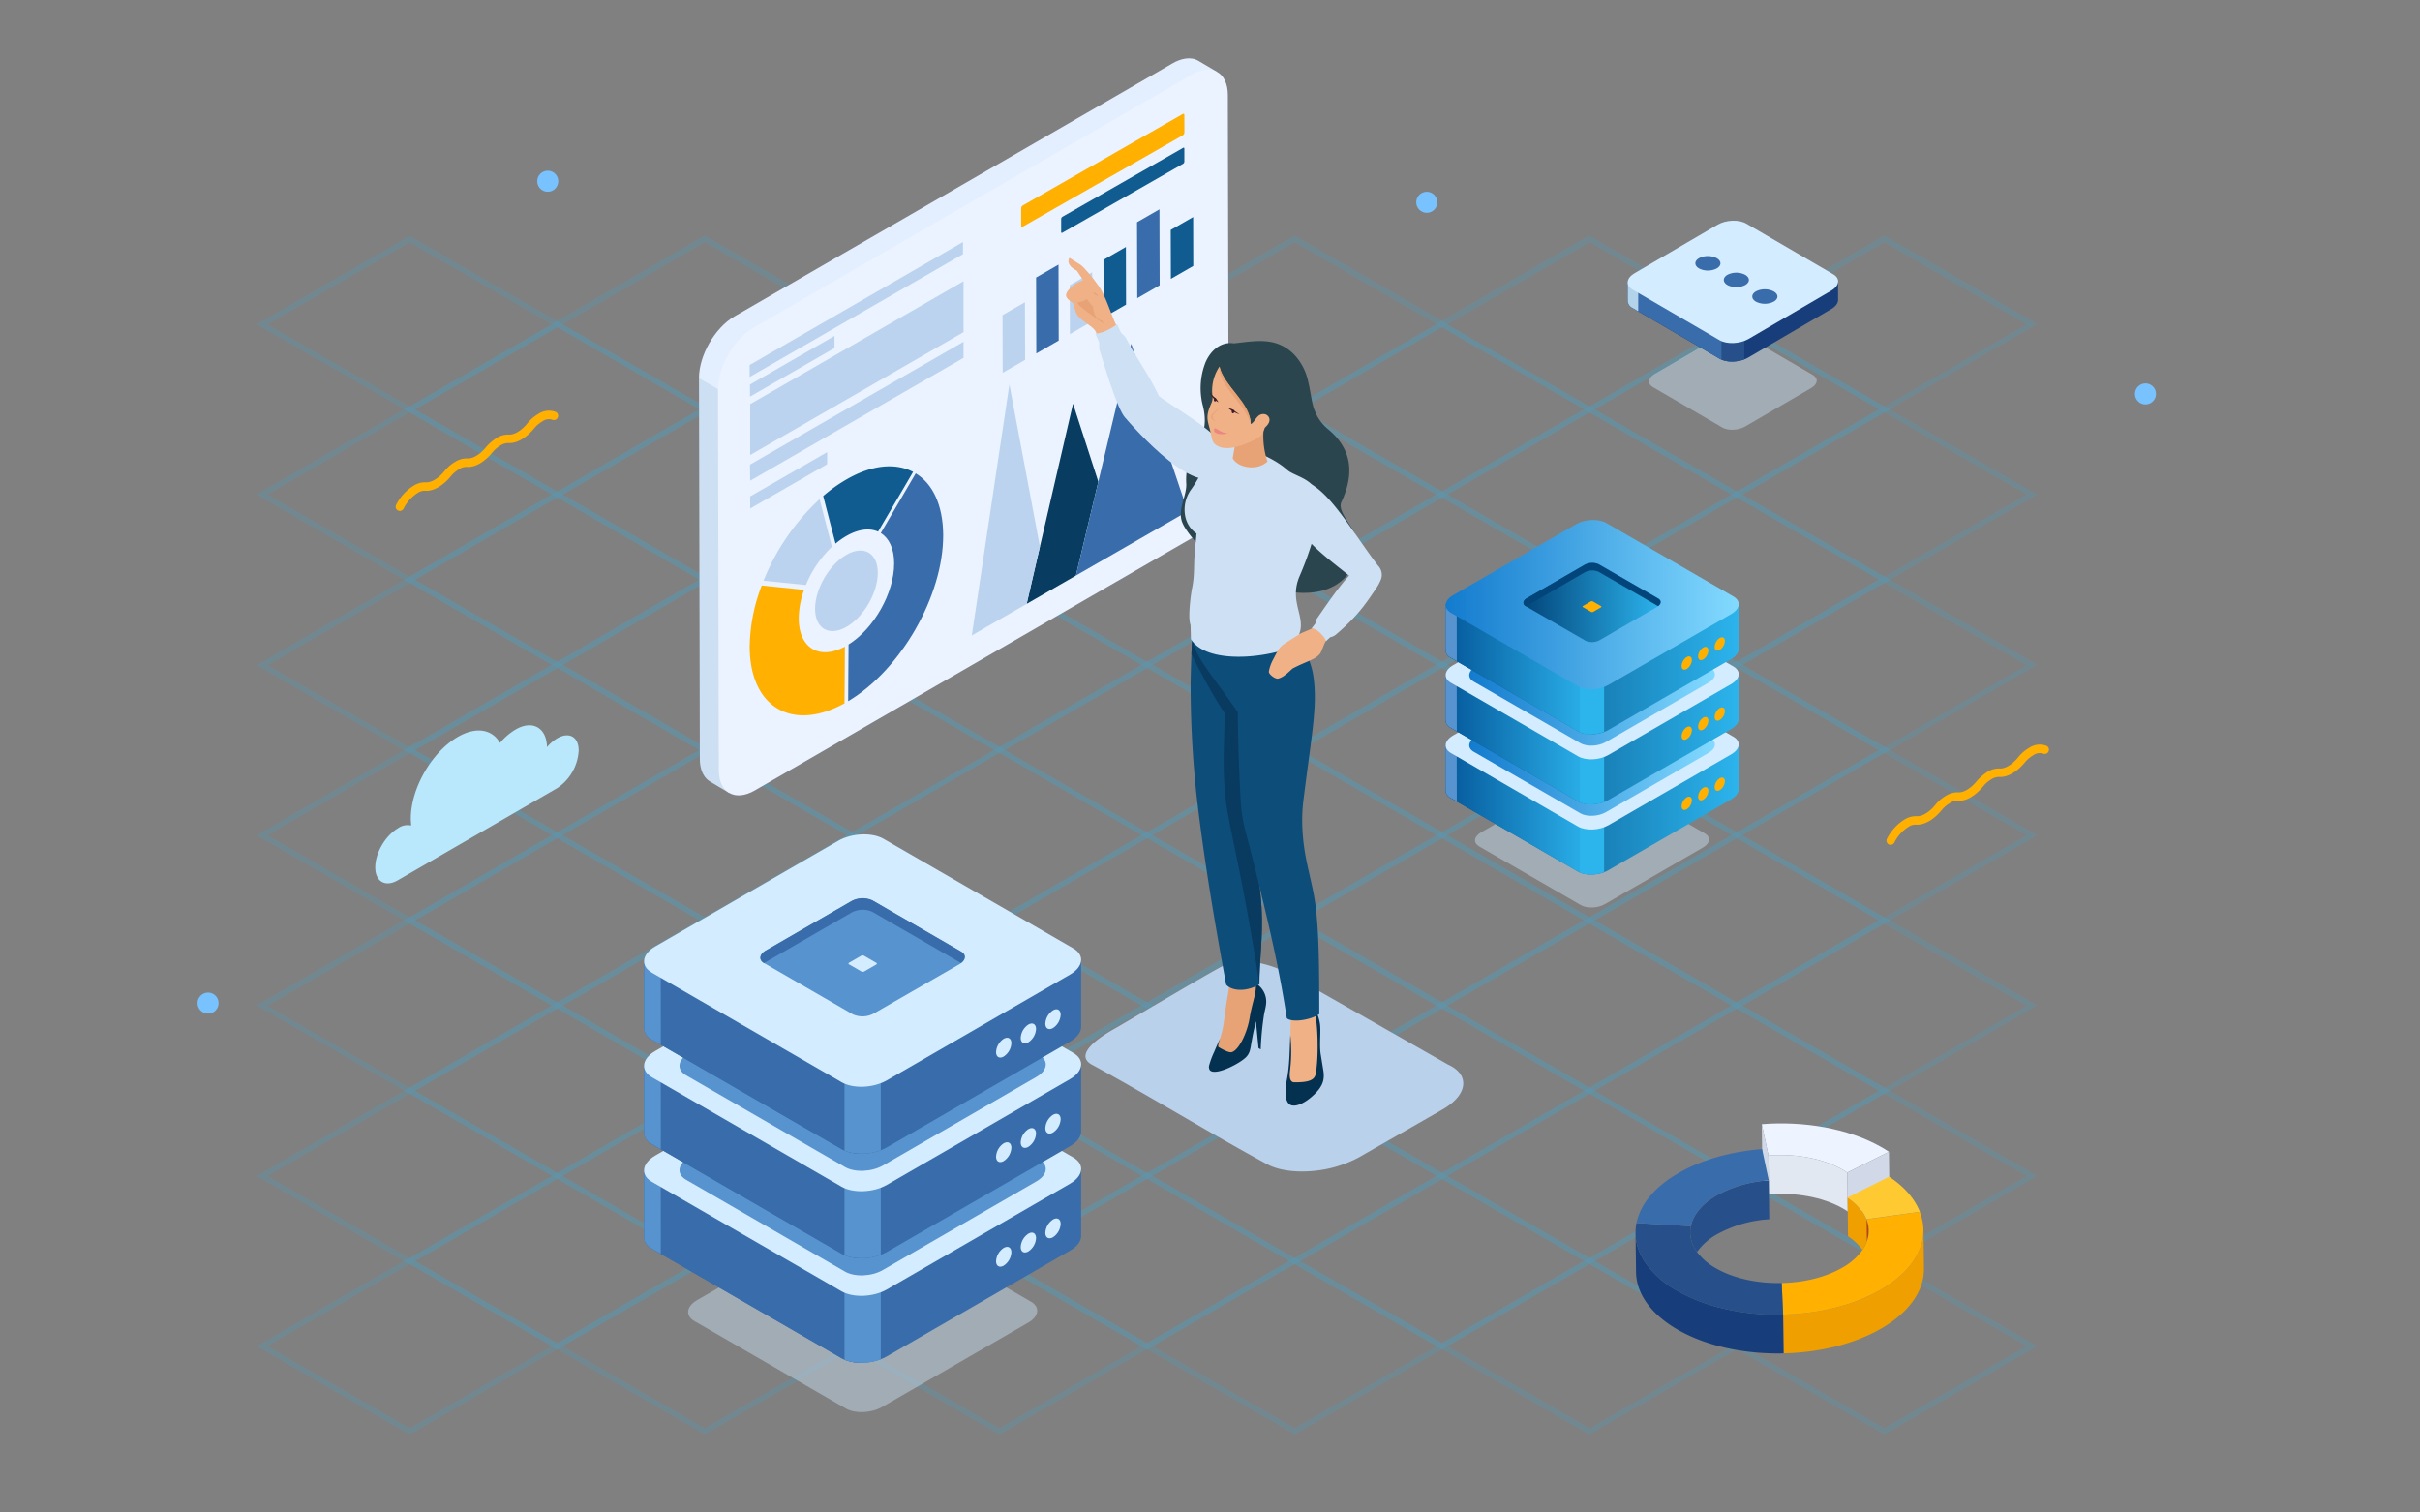 <svg id="Layer_1" data-name="Layer 1" xmlns="http://www.w3.org/2000/svg" xmlns:xlink="http://www.w3.org/1999/xlink" viewBox="0 0 800 500"><rect x="0" y="0" width="800" height="500" fill="#808080" stroke="none"/><defs><style>.cls-1,.cls-2{opacity:0.4;}.cls-15,.cls-2{fill:#2cb4ed;}.cls-2{isolation:isolate;}.cls-3,.cls-38{fill:#ffb000;}.cls-4{fill:#78c2ff;}.cls-5{fill:#b9e7fb;}.cls-6{fill:#c4d9e8;opacity:0.5;}.cls-7{fill:#173d7a;}.cls-35,.cls-8{fill:#396caa;}.cls-9{fill:#b2d3ea;}.cls-10{fill:#274f89;}.cls-11{fill:#d4ecff;}.cls-12{fill:url(#linear-gradient);}.cls-13{fill:url(#linear-gradient-2);}.cls-14{fill:#5793ce;}.cls-16{fill:url(#linear-gradient-3);}.cls-17{fill:url(#linear-gradient-4);}.cls-18{fill:url(#linear-gradient-5);}.cls-19{fill:url(#linear-gradient-6);}.cls-20{fill:url(#linear-gradient-7);}.cls-21{fill:url(#linear-gradient-8);}.cls-22{fill:url(#linear-gradient-9);}.cls-23{fill:url(#linear-gradient-10);}.cls-24{fill:#02457a;}.cls-25{fill:#e1e8f2;}.cls-26{fill:#edf4ff;}.cls-27{fill:#d1d9e8;}.cls-28{fill:#bf4200;}.cls-29{fill:#ef9f00;}.cls-30{fill:#ffc932;}.cls-31{fill:#e3efff;}.cls-31,.cls-32,.cls-33,.cls-34,.cls-35,.cls-36,.cls-37,.cls-38,.cls-39,.cls-40,.cls-41,.cls-42,.cls-43,.cls-44,.cls-45,.cls-46,.cls-47,.cls-48{fill-rule:evenodd;}.cls-32{fill:#cddff2;}.cls-33{fill:#eaf3ff;}.cls-34{fill:#bbd3ee;}.cls-36{fill:#105b90;}.cls-37{fill:#083c61;}.cls-39{fill:#bad1eb;}.cls-40{fill:#2b454e;}.cls-41{fill:#f0b186;}.cls-42{fill:#e7a376;}.cls-43{fill:#cee0f3;}.cls-44{fill:#043150;}.cls-45{fill:#0d4d7a;}.cls-46{fill:#093a60;}.cls-47,.cls-49{fill:#401c28;}.cls-48{fill:#ec8780;}</style><linearGradient id="linear-gradient" x1="477.86" y1="263.91" x2="574.77" y2="263.91" gradientUnits="userSpaceOnUse"><stop offset="0" stop-color="#02457a"/><stop offset="1" stop-color="#2cb4ed"/></linearGradient><linearGradient id="linear-gradient-2" x1="477.86" y1="263.91" x2="526.31" y2="263.91" gradientUnits="userSpaceOnUse"><stop offset="0" stop-color="#05589a"/><stop offset="1" stop-color="#2cb4ed"/></linearGradient><linearGradient id="linear-gradient-3" x1="485.7" y1="246.24" x2="566.92" y2="246.24" gradientUnits="userSpaceOnUse"><stop offset="0" stop-color="#137bce"/><stop offset="1" stop-color="#83daff"/></linearGradient><linearGradient id="linear-gradient-4" x1="477.86" y1="240.72" x2="574.77" y2="240.72" xlink:href="#linear-gradient"/><linearGradient id="linear-gradient-5" x1="477.86" y1="240.72" x2="526.31" y2="240.72" xlink:href="#linear-gradient-2"/><linearGradient id="linear-gradient-6" x1="485.7" y1="223.06" x2="566.92" y2="223.06" xlink:href="#linear-gradient-3"/><linearGradient id="linear-gradient-7" x1="477.86" y1="217.54" x2="574.77" y2="217.54" xlink:href="#linear-gradient"/><linearGradient id="linear-gradient-8" x1="477.86" y1="217.54" x2="526.31" y2="217.54" xlink:href="#linear-gradient-2"/><linearGradient id="linear-gradient-9" x1="477.85" y1="199.87" x2="574.78" y2="199.87" xlink:href="#linear-gradient-3"/><linearGradient id="linear-gradient-10" x1="503.64" y1="199.17" x2="548.99" y2="199.17" xlink:href="#linear-gradient"/></defs><title>Artboard 1</title><g class="cls-1"><path class="cls-2" d="M622.92,136.33l-50.56-29.25,50.56-29.25,50.56,29.25Zm-47-29.09,47,27.15,47-27.15-47-27.15Z"/><path class="cls-2" d="M525.36,136.33l-.49-.32L474.8,107.08l50.56-29.25.49.32,50.07,28.93Zm-46.84-29.09,47,27.15,47-27.15-47-27.15Z"/><path class="cls-2" d="M574.14,164.61l-50.56-29.25,50.56-29.25,50.56,29.25Zm-47-29.25,47,27.15,47-27.15-47-27.15Z"/><path class="cls-2" d="M622.92,192.73l-.49-.32-50.07-28.93,50.56-29.25.49.32,50.07,28.93Zm-47-29.25,47,27.15,47-27.15-47-27.15Z"/><path class="cls-2" d="M428,136.33l-.48-.32-50.08-28.93L428,77.83l.49.32,50.07,28.93Zm-47-29.09,47,27.15,47-27.15L428,80.09Z"/><path class="cls-2" d="M476.57,164.61l-.49-.32L426,135.36l50.56-29.25.49.32,50.07,28.93Zm-46.84-29.25,47,27.15,47-27.15-47.17-27.15Z"/><path class="cls-2" d="M525.36,192.73l-.49-.32L474.8,163.48l50.56-29.25,50.56,29.25Zm-46.84-29.25,47,27.15,47-27.15-47-27.15Z"/><path class="cls-2" d="M574.14,220.84,523.58,191.6l50.56-29.25.48.32L624.7,191.6Zm-47-29.25,47,27.15,47-27.15-47-27.15Z"/><path class="cls-2" d="M622.92,249l-50.56-29.25,50.56-29.25.49.32,50.07,28.93Zm-47-29.09,47,27.15,47-27.15-47-27.15Z"/><path class="cls-2" d="M330.39,136.33l-.49-.32-50.07-28.93L330.39,78l50.56,29.25Zm-47-29.09,47,27.15,47-27.15-47-27.15Z"/><path class="cls-2" d="M379.17,164.61l-50.56-29.25,50.56-29.25.49.32,50.07,28.93Zm-47-29.25,47,27.15,47-27.15-47-27.15Z"/><path class="cls-2" d="M428,192.73l-.48-.32-50.08-28.93L428,134.23l.49.32,50.07,28.93Zm-47-29.25,47,27.15,47-27.15-47-27.15Z"/><path class="cls-2" d="M476.57,220.84l-.49-.32L426,191.6l50.56-29.25.49.32,50.07,28.93ZM429.73,191.6l47,27.15,47-27.15-47-27.15Z"/><path class="cls-2" d="M525.36,249,474.8,219.71l50.56-29.25,50.56,29.25Zm-46.84-29.09,47,27.15,47-27.15-47-27.15Z"/><path class="cls-2" d="M574.14,277.08l-.49-.32-50.07-28.93,50.56-29.25,50.56,29.25Zm-47-29.09,47,27.15,47-27.15-47-27.15Z"/><path class="cls-2" d="M622.92,305.36l-50.56-29.25,50.56-29.25.49.32,50.07,28.93Zm-47-29.25,47,27.15,47-27.15-47-27.15Z"/><path class="cls-2" d="M233,136.33l-.49-.32-50.07-28.93L233,77.83l.48.32,50.08,28.93Zm-47-29.09,47,27.15,47-27.15L233,80.09Z"/><path class="cls-2" d="M281.61,164.61l-.48-.32L231,135.36l50.56-29.25.49.32,50.07,28.93Zm-46.84-29.25,47,27.15,47-27.15-47.17-27.15Z"/><path class="cls-2" d="M330.39,192.73l-.49-.32-50.07-28.93,50.56-29.25,50.56,29.25Zm-47-29.25,47,27.15,47-27.15-47-27.15Z"/><path class="cls-2" d="M379.17,220.84l-.48-.32L328.61,191.6l50.56-29.25.49.32,50.07,28.93Zm-47-29.25,47,27.15,47-27.15-47-27.15Z"/><path class="cls-2" d="M428,249l-50.56-29.25L428,190.47l.49.32,50.07,28.93Zm-47-29.09L428,247l47-27.15-47-27.15Z"/><path class="cls-2" d="M476.57,277.08,426,247.83l50.56-29.25,50.56,29.25ZM429.73,248l47,27.15,47-27.15-47-27.15Z"/><path class="cls-2" d="M525.36,305.36l-.49-.32L474.8,276.11l50.56-29.25.49.32,50.07,28.93Zm-46.84-29.25,47,27.15,47-27.15-47-27.15Z"/><path class="cls-2" d="M574.14,333.48l-.49-.32-50.07-28.93L574.14,275l50.56,29.25Zm-47-29.25,47,27.15,47-27.15-47-27.15Z"/><path class="cls-2" d="M622.92,361.6l-.49-.32-50.07-28.93,50.56-29.25.49.32,50.07,28.93Zm-47-29.09,47,27.15,47-27.15-47-27.15Z"/><path class="cls-2" d="M135.42,136.33l-.49-.32L84.86,107.24,135.42,78,186,107.24Zm-47-29.09,47,27.15,47-27.15-47-27.15Z"/><path class="cls-2" d="M184.21,164.61l-.48-.32-50.08-28.93,50.56-29.25.49.32,50.07,28.93Zm-47-29.25,47,27.15,47-27.15-47-27.15Z"/><path class="cls-2" d="M233,192.73l-50.56-29.25L233,134.23l.48.32,50.08,28.93Zm-47-29.25,47,27.15,47-27.15-47-27.15Z"/><path class="cls-2" d="M281.61,220.84l-.48-.32L231,191.6l50.56-29.25.49.32,50.07,28.93ZM234.76,191.6l47,27.15,47-27.15-47-27.15Z"/><path class="cls-2" d="M330.39,249l-.49-.32-50.07-28.93,50.56-29.09.48.32,50.08,28.93Zm-47-29.09,47,27.15,47-27.15-47-27.15Z"/><path class="cls-2" d="M379.17,277.08l-.48-.32-50.08-28.93,50.56-29.25,50.56,29.25Zm-47-29.09,47,27.15,47-27.15-47-27.15Z"/><path class="cls-2" d="M428,305.36l-.48-.32-50.08-28.93L428,246.86l50.56,29.25Zm-47-29.25,47,27.15,47-27.15L428,249Z"/><path class="cls-2" d="M476.57,333.48,426,304.23,476.57,275l.49.32,50.07,28.93Zm-46.84-29.25,47,27.15,47-27.15-47-27.15Z"/><path class="cls-2" d="M525.36,361.6l-.49-.32L474.8,332.35l50.56-29.25.49.32,50.07,28.93Zm-46.84-29.09,47,27.15,47-27.15-47.17-27.15Z"/><path class="cls-2" d="M574.14,389.72l-.49-.32-50.07-28.93,50.56-29.25.48.32,50.08,28.93Zm-47-29.09,47,27.15,47-27.15-47-27.15Z"/><path class="cls-2" d="M622.92,418l-.49-.32-50.07-28.93,50.56-29.25,50.56,29.25Zm-47-29.25,47,27.15,47-27.15-47-27.15Z"/><path class="cls-2" d="M135.42,192.73l-.49-.32L84.86,163.48l50.56-29.25.49.32L186,163.48Zm-47-29.25,47,27.15,47-27.15-47-27.15Z"/><path class="cls-2" d="M184.21,220.84l-.48-.32L133.65,191.6l50.56-29.25,50.56,29.25Zm-47-29.25,47,27.15,47-27.15-47-27.15Z"/><path class="cls-2" d="M233,249l-50.56-29.25L233,190.47l.48.32,50.08,28.93Zm-47-29.09L233,247l47-27.15-47-27.15Z"/><path class="cls-2" d="M281.61,277.08l-.48-.32L231,247.83l50.56-29.25.49.32,50.07,28.93ZM234.76,248l47,27.15,47-27.15-47-27.15Z"/><path class="cls-2" d="M330.39,305.36l-.49-.32-50.07-28.93,50.56-29.25.48.32,50.08,28.93Zm-47-29.25,47,27.15,47-27.15-47-27.15Z"/><path class="cls-2" d="M379.17,333.48l-.48-.32-50.08-28.93L379.17,275l.49.32,50.07,28.93Zm-47-29.25,47,27.15,47-27.15-47-27.15Z"/><path class="cls-2" d="M428,361.6l-50.56-29.25L428,303.1l50.56,29.25Zm-47-29.09,47,27.15,47-27.15-47-27.15Z"/><path class="cls-2" d="M476.57,389.72,426,360.47l50.56-29.25.49.32,50.07,28.93Zm-46.84-29.09,47,27.15,47-27.15-47-27.15Z"/><path class="cls-2" d="M525.36,418l-.49-.32L474.8,388.75l50.56-29.25.49.32,50.07,28.93Zm-46.84-29.25,47,27.15,47-27.15-47-27.15Z"/><path class="cls-2" d="M574.14,446.11l-.49-.32-50.07-28.93,50.56-29.25.48.32,50.08,28.93Zm-47-29.25,47,27.15,47-27.15-47-27.15Z"/><path class="cls-2" d="M622.92,474.23l-.49-.32L572.36,445l50.56-29.25.49.32L673.48,445Zm-47-29.25,47,27.15,47-27.15-47-27.15Z"/><path class="cls-2" d="M135.42,249l-.49-.16L84.86,219.88l50.56-29.25.49.32L186,219.88Zm-47-29.09,47,27.15,47-27.15-47-27.15Z"/><path class="cls-2" d="M184.21,277.08l-.48-.32-50.08-28.93,50.56-29.25,50.56,29.25ZM137.2,248l47,27.15,47-27.15-47-27.15Z"/><path class="cls-2" d="M233,305.36l-.49-.32-50.07-28.93L233,246.86l.48.32,50.08,28.93Zm-47-29.25,47,27.15,47-27.15L233,249Z"/><path class="cls-2" d="M281.61,333.48,231,304.23,281.61,275l.49.32,50.07,28.93Zm-46.84-29.25,47,27.15,47-27.15-47-27.15Z"/><path class="cls-2" d="M330.39,361.6l-.49-.32-50.07-28.93,50.56-29.25.48.32,50.08,28.93Zm-47-29.09,47,27.15,47-27.15-47-27.15Z"/><path class="cls-2" d="M379.17,389.72l-50.56-29.25,50.56-29.25,50.56,29.25Zm-47-29.09,47,27.15,47-27.15-47-27.15Z"/><path class="cls-2" d="M428,418l-.48-.32-50.08-28.93L428,359.5l50.56,29.25Zm-47-29.25,47,27.15,47-27.15L428,361.6Z"/><path class="cls-2" d="M476.57,446.11l-.49-.32L426,416.86l50.56-29.25.49.32,50.07,28.93Zm-46.84-29.25,47,27.15,47-27.15-47-27.15Z"/><path class="cls-2" d="M525.36,474.23,474.8,445l50.56-29.25.49.32L575.92,445ZM478.51,445l47,27.15,47-27.15-47-27.15Z"/><path class="cls-2" d="M135.42,305.36l-.49-.32L84.86,276.11l50.56-29.25.49.32L186,276.11Zm-47-29.25,47,27.15,47-27.15-47-27.15Z"/><path class="cls-2" d="M184.21,333.48l-.48-.32-50.08-28.93L184.21,275l.49.32,50.07,28.93Zm-47-29.25,47,27.15,47-27.15-47-27.15Z"/><path class="cls-2" d="M233,361.6l-.49-.32-50.07-28.93L233,303.1l50.56,29.25Zm-47-29.09,47,27.15,47-27.15-47-27.15Z"/><path class="cls-2" d="M281.61,389.72,231,360.47l50.56-29.25.49.32,50.07,28.93Zm-46.84-29.09,47,27.15,47-27.15-47-27.15Z"/><path class="cls-2" d="M330.39,418l-.49-.32-50.07-28.93,50.56-29.25,50.56,29.25Zm-47-29.25,47,27.15,47-27.15-47-27.15Z"/><path class="cls-2" d="M379.17,446.11l-50.56-29.25,50.56-29.25.49.32,50.07,28.93Zm-47-29.25,47,27.15,47-27.15-47-27.15Z"/><path class="cls-2" d="M428,474.23l-.48-.32L377.39,445,428,415.73l.49.32L478.51,445Zm-47-29.25,47,27.15L475,445l-47-27.15Z"/><path class="cls-2" d="M135.42,361.6l-.49-.32L84.86,332.35l50.56-29.25.49.32L186,332.35Zm-47-29.09,47,27.15,47-27.15-47-27.15Z"/><path class="cls-2" d="M184.21,389.72l-.48-.32-50.08-28.93,50.56-29.25.49.32,50.07,28.93Zm-47-29.09,47,27.15,47-27.15-47-27.15Z"/><path class="cls-2" d="M233,418l-.49-.32-50.07-28.93L233,359.5l50.56,29.25Zm-47-29.25,47,27.15,47-27.15L233,361.6Z"/><path class="cls-2" d="M281.61,446.11l-.48-.32L231,416.86l50.56-29.25.49.32,50.07,28.93Zm-46.84-29.25,47,27.15,47-27.15-47-27.15Z"/><path class="cls-2" d="M330.39,474.23,279.83,445l50.56-29.25L380.95,445Zm-47-29.25,47,27.15,47-27.15-47-27Z"/><path class="cls-2" d="M135.42,418,84.86,388.75l50.56-29.25.49.32L186,388.75Zm-47-29.25,47,27.15,47-27.15-47-27.15Z"/><path class="cls-2" d="M184.21,446.11l-.48-.32-50.08-28.93,50.56-29.09.49.32L234.76,417Zm-47-29.25,47,27.15,47-27.15-47-27.15Z"/><path class="cls-2" d="M233,474.23l-.49-.32L182.43,445,233,415.73l.48.32L283.55,445ZM186,445l47,27.15L280,445l-47-27.15Z"/><path class="cls-2" d="M135.42,474.23,84.86,445l50.56-29.25.49.32L186,445ZM88.42,445l47,27.15,47-27.15-47-27.15Z"/></g><path class="cls-3" d="M625,279.31a1.72,1.72,0,0,1-.65-.19,1.38,1.38,0,0,1-.56-1.86,15.91,15.91,0,0,1,5.76-6.32,7,7,0,0,1,4.09-1.11h.19c1.76,0,4-1.39,5.85-3.62a12.66,12.66,0,0,1,3.62-3.16,7,7,0,0,1,4.09-1.11c1.76.09,4.09-1.3,6-3.62a16.06,16.06,0,0,1,3.62-3.16,7,7,0,0,1,4.09-1.11c1.76.09,4.09-1.3,6-3.62a12.66,12.66,0,0,1,3.62-3.16,6.27,6.27,0,0,1,5.76-.74,1.41,1.41,0,0,1-1.11,2.6,3.64,3.64,0,0,0-3.25.56,10.37,10.37,0,0,0-2.88,2.51c-2.6,3.07-5.66,4.83-8.36,4.64a4.78,4.78,0,0,0-2.51.74,10.37,10.37,0,0,0-2.88,2.51c-2.6,3.07-5.57,4.83-8.36,4.64a4.06,4.06,0,0,0-2.51.74,10.37,10.37,0,0,0-2.88,2.51c-2.6,3.07-5.66,4.83-8.36,4.64a4.06,4.06,0,0,0-2.51.74,12.83,12.83,0,0,0-4.64,5.2A1.6,1.6,0,0,1,625,279.31Z"/><path class="cls-3" d="M132.17,168.93a1.72,1.72,0,0,1-.65-.19,1.38,1.38,0,0,1-.56-1.86,15.91,15.91,0,0,1,5.76-6.32,7,7,0,0,1,4.09-1.11H141c1.76,0,4-1.39,5.85-3.62a12.66,12.66,0,0,1,3.62-3.16,7,7,0,0,1,4.09-1.11c1.76.09,4.09-1.3,6-3.62a16.06,16.06,0,0,1,3.62-3.16,7,7,0,0,1,4.09-1.11c1.76.09,4.09-1.3,6-3.62a12.66,12.66,0,0,1,3.62-3.16,6.27,6.27,0,0,1,5.76-.74,1.41,1.41,0,0,1-1.11,2.6,3.64,3.64,0,0,0-3.25.56,10.37,10.37,0,0,0-2.88,2.51c-2.6,3.07-5.66,4.83-8.36,4.64a4.78,4.78,0,0,0-2.51.74,10.37,10.37,0,0,0-2.88,2.51c-2.6,3.07-5.57,4.83-8.36,4.64a4.06,4.06,0,0,0-2.51.74,10.37,10.37,0,0,0-2.88,2.51c-2.6,3.07-5.66,4.83-8.36,4.64a4.06,4.06,0,0,0-2.51.74,12.83,12.83,0,0,0-4.64,5.2A1.6,1.6,0,0,1,132.17,168.93Z"/><circle class="cls-4" cx="68.78" cy="331.61" r="3.48"/><circle class="cls-4" cx="709.25" cy="130.22" r="3.48"/><circle class="cls-4" cx="471.66" cy="66.87" r="3.48"/><circle class="cls-4" cx="181.07" cy="59.91" r="3.48"/><path class="cls-5" d="M184.17,244.1a12.74,12.74,0,0,0-3.34,2.88c-.11-6.45-4.84-9.1-10.48-5.76a20.08,20.08,0,0,0-5.07,4.38c-2.53-4.49-7.83-5.53-13.93-2-8.64,5-15.55,17.05-15.55,27,0,.81.12,1.61.12,2.3a5.39,5.39,0,0,0-4.38.92c-4.15,2.42-7.49,8.18-7.49,12.9s3.34,6.68,7.49,4.26l52.63-30.42a16,16,0,0,0,7.14-12.44C191.31,243.52,188.08,241.8,184.17,244.1Z"/><path class="cls-6" d="M569.35,141.32,546.44,128c-1.93-1.12-1.69-3.07.54-4.36l21.84-12.73c2.23-1.29,5.61-1.43,7.54-.31l22.91,13.33c1.93,1.12,1.69,3.07-.54,4.36L576.9,141C574.66,142.3,571.29,142.44,569.35,141.32Z"/><path class="cls-7" d="M607.62,98.94h0V93.19l-30.57,0h.21c-2.43-1.4-6.66-1.22-9.46.39l.91-.38-30.6,0v6.14a2.74,2.74,0,0,0,1.62,2.53l28.74,16.72c2.43,1.4,6.66,1.22,9.46-.39l27.39-16C606.93,101.28,607.71,100.07,607.62,98.94Z"/><path class="cls-8" d="M572.87,92.23a10.91,10.91,0,0,0-5.07,1.33l.91-.38-30.6,0v6.14a2.74,2.74,0,0,0,1.62,2.53l28.74,16.72a8.56,8.56,0,0,0,4.39.94Z"/><path class="cls-9" d="M541.56,93.16H538.1v6.14a2.74,2.74,0,0,0,1.62,2.53l1.84,1.06Z"/><path class="cls-10" d="M569.07,118.86a10.78,10.78,0,0,0,7.56-.09v-8h-7.56Z"/><path class="cls-11" d="M568.46,112.47,539.72,95.75c-2.43-1.4-2.12-3.85.68-5.46l27.39-16c2.8-1.62,7-1.79,9.46-.39L606,90.65c2.43,1.4,2.12,3.85-.68,5.46l-27.39,16C575.12,113.69,570.89,113.87,568.46,112.47Z"/><path class="cls-8" d="M567.52,88.74a6.48,6.48,0,0,1-5.86,0c-1.61-.94-1.61-2.46,0-3.39a6.48,6.48,0,0,1,5.86,0C569.15,86.29,569.14,87.81,567.52,88.74Z"/><path class="cls-8" d="M576.92,94.23a6.48,6.48,0,0,1-5.86,0c-1.61-.94-1.61-2.46,0-3.39a6.48,6.48,0,0,1,5.86,0C578.55,91.79,578.55,93.3,576.92,94.23Z"/><path class="cls-8" d="M586.33,99.72a6.48,6.48,0,0,1-5.86,0c-1.61-.94-1.61-2.46,0-3.39a6.48,6.48,0,0,1,5.86,0C588,97.28,588,98.79,586.33,99.72Z"/><path class="cls-6" d="M522.58,299.21,489,279.82c-2.06-1.19-1.8-3.27.58-4.64L522,256.46c2.38-1.37,6-1.52,8-.33l33.58,19.39c2.06,1.19,1.8,3.27-.58,4.64l-32.42,18.72C528.24,300.25,524.64,300.4,522.58,299.21Z"/><path class="cls-12" d="M574.76,260.75h0V246.24l-32.53,0L531,239.73c-2.58-1.49-7.09-1.3-10.07.42l-10.49,6.06-32.56,0v14.92a2.92,2.92,0,0,0,1.73,2.7l42,24.28c2.58,1.49,7.09,1.3,10.07-.42l40.6-23.44C574,263.23,574.86,261.95,574.76,260.75Z"/><path class="cls-13" d="M526.31,238.73a11.61,11.61,0,0,0-5.4,1.42l-10.49,6.06-32.56,0v14.92a2.92,2.92,0,0,0,1.73,2.7l42,24.28a9.11,9.11,0,0,0,4.67,1Z"/><path class="cls-14" d="M481.55,246.19h-3.69v14.92a2.92,2.92,0,0,0,1.73,2.7l2,1.13Z"/><path class="cls-15" d="M522.29,288.4a11.47,11.47,0,0,0,8-.09V271.37h-8Z"/><path class="cls-11" d="M521.64,273.22l-42-24.28c-2.58-1.49-2.26-4.09.72-5.81l40.6-23.44c3-1.72,7.49-1.91,10.07-.42l42,24.28c2.58,1.49,2.26,4.09-.72,5.81l-40.6,23.44C528.73,274.52,524.22,274.71,521.64,273.22Z"/><path class="cls-16" d="M522.4,268.85,487.16,248.5c-2.16-1.25-1.89-3.43.61-4.87l34-19.64c2.5-1.44,6.27-1.6,8.44-.35L565.46,244c2.16,1.25,1.89,3.43-.61,4.87l-34,19.64C528.34,269.94,524.56,270.1,522.4,268.85Z"/><path class="cls-3" d="M559.3,264.58a3.75,3.75,0,0,1-1.7,2.94c-.94.54-1.7.1-1.7-1a3.75,3.75,0,0,1,1.7-2.94C558.54,263.06,559.3,263.5,559.3,264.58Z"/><path class="cls-3" d="M564.76,261.42a3.75,3.75,0,0,1-1.7,2.94c-.94.54-1.7.1-1.7-1a3.75,3.75,0,0,1,1.7-2.94C564,259.9,564.76,260.34,564.76,261.42Z"/><path class="cls-3" d="M570.22,258.27a3.75,3.75,0,0,1-1.7,2.94c-.94.54-1.7.1-1.7-1a3.75,3.75,0,0,1,1.7-2.94C569.46,256.75,570.22,257.19,570.22,258.27Z"/><path class="cls-17" d="M574.76,237.57h0V223.06l-32.53,0L531,216.55c-2.58-1.49-7.09-1.3-10.07.42L510.43,223l-32.56,0v14.92a2.92,2.92,0,0,0,1.73,2.7l42,24.28c2.58,1.49,7.09,1.3,10.07-.42L572.31,241C574,240,574.86,238.76,574.76,237.57Z"/><path class="cls-18" d="M526.31,215.55a11.61,11.61,0,0,0-5.4,1.42L510.43,223l-32.56,0v14.92a2.92,2.92,0,0,0,1.73,2.7l42,24.28a9.11,9.11,0,0,0,4.67,1Z"/><path class="cls-14" d="M481.55,223h-3.69v14.92a2.92,2.92,0,0,0,1.73,2.7l2,1.13Z"/><path class="cls-15" d="M522.29,265.22a11.47,11.47,0,0,0,8-.09V248.18h-8Z"/><path class="cls-11" d="M521.64,250l-42-24.28c-2.58-1.49-2.26-4.09.72-5.81l40.6-23.44c3-1.72,7.49-1.91,10.07-.42l42,24.28c2.58,1.49,2.26,4.09-.72,5.81l-40.6,23.44C528.73,251.33,524.22,251.52,521.64,250Z"/><path class="cls-19" d="M522.4,245.66l-35.24-20.34c-2.16-1.25-1.89-3.43.61-4.87l34-19.64c2.5-1.44,6.27-1.6,8.44-.35l35.24,20.34c2.16,1.25,1.89,3.43-.61,4.87l-34,19.64C528.34,246.75,524.56,246.91,522.4,245.66Z"/><path class="cls-3" d="M559.3,241.39a3.75,3.75,0,0,1-1.7,2.94c-.94.54-1.7.1-1.7-1a3.75,3.75,0,0,1,1.7-2.94C558.54,239.87,559.3,240.31,559.3,241.39Z"/><path class="cls-3" d="M564.76,238.24a3.75,3.75,0,0,1-1.7,2.94c-.94.54-1.7.1-1.7-1a3.75,3.75,0,0,1,1.7-2.94C564,236.72,564.76,237.16,564.76,238.24Z"/><path class="cls-3" d="M570.22,235.08a3.75,3.75,0,0,1-1.7,2.94c-.94.54-1.7.1-1.7-1a3.75,3.75,0,0,1,1.7-2.94C569.46,233.56,570.22,234,570.22,235.08Z"/><path class="cls-20" d="M574.76,214.38h0V199.87l-32.53,0L531,193.36c-2.58-1.49-7.09-1.3-10.07.42l-10.49,6.06-32.56,0v14.92a2.92,2.92,0,0,0,1.73,2.7l42,24.28c2.58,1.49,7.09,1.3,10.07-.42l40.6-23.44C574,216.86,574.86,215.58,574.76,214.38Z"/><path class="cls-21" d="M526.31,192.36a11.61,11.61,0,0,0-5.4,1.42l-10.49,6.06-32.56,0v14.92a2.92,2.92,0,0,0,1.73,2.7l42,24.28a9.11,9.11,0,0,0,4.67,1Z"/><path class="cls-14" d="M481.55,199.82h-3.69v14.92a2.92,2.92,0,0,0,1.73,2.7l2,1.13Z"/><path class="cls-15" d="M522.29,242a11.47,11.47,0,0,0,8-.09V225h-8Z"/><path class="cls-22" d="M521.64,226.85l-42-24.28c-2.58-1.49-2.26-4.09.72-5.81l40.6-23.44c3-1.72,7.49-1.91,10.07-.42l42,24.28c2.58,1.49,2.26,4.09-.72,5.81l-40.6,23.44C528.73,228.15,524.22,228.34,521.64,226.85Z"/><path class="cls-3" d="M559.3,218.21a3.75,3.75,0,0,1-1.7,2.94c-.94.54-1.7.1-1.7-1a3.75,3.75,0,0,1,1.7-2.94C558.54,216.69,559.3,217.13,559.3,218.21Z"/><path class="cls-3" d="M564.76,215.05a3.75,3.75,0,0,1-1.7,2.94c-.94.54-1.7.1-1.7-1a3.75,3.75,0,0,1,1.7-2.94C564,213.53,564.76,214,564.76,215.05Z"/><path class="cls-3" d="M570.22,211.9a3.75,3.75,0,0,1-1.7,2.94c-.94.54-1.7.1-1.7-1a3.75,3.75,0,0,1,1.7-2.94C569.46,210.38,570.22,210.82,570.22,211.9Z"/><path class="cls-23" d="M524.13,211.8l-19.68-11.36c-1.21-.7-1.06-1.92.34-2.72l19-11a5.24,5.24,0,0,1,4.71-.2l19.68,11.36c1.21.7,1.06,1.92-.34,2.72l-19,11A5.24,5.24,0,0,1,524.13,211.8Z"/><path class="cls-3" d="M526,202.28l-2.72-1.57c-.17-.1-.15-.26,0-.38l2.63-1.52a.72.72,0,0,1,.65,0l2.72,1.57c.17.1.15.26,0,.38l-2.63,1.52A.72.72,0,0,1,526,202.28Z"/><path class="cls-24" d="M504.45,200.44l.06,0a3.35,3.35,0,0,1,.28-.19l19-11a5.24,5.24,0,0,1,4.71-.2l19.62,11.33c1.11-.8,1.17-1.88.06-2.53L528.5,186.55a5.24,5.24,0,0,0-4.71.2l-19,11C503.4,198.52,503.24,199.74,504.45,200.44Z"/><path class="cls-25" d="M584.61,382l.16,12.83c8.62-.68,17.63.83,24.28,4.56.63.35,1.22.71,1.77,1.09l-.16-12.83q-.57-.38-1.19-.76h0l-.58-.33C602.23,382.82,593.23,381.31,584.61,382Z"/><path class="cls-26" d="M582.41,371.63l2.2,10.35c8.62-.68,17.63.83,24.28,4.56l.58.33h0q.62.38,1.19.76l.52-.26,13.25-6.61c-.9-.61-1.85-1.19-2.86-1.75C610.82,373,596.31,370.54,582.41,371.63Z"/><polygon class="cls-27" points="624.44 380.76 624.67 399.29 610.82 400.46 610.66 387.64 624.44 380.76"/><polygon class="cls-27" points="582.41 371.63 582.63 388.71 584.77 394.81 584.61 381.99 582.41 371.63"/><path class="cls-28" d="M617,403.08l.09,7.34a10.22,10.22,0,0,0,.53-5.07A10.85,10.85,0,0,0,617,403.08Z"/><path class="cls-29" d="M589.46,434.57l.16,12.82c11.9-.27,23.7-3.11,32.71-8.46,9.22-5.48,13.78-12.57,13.69-19.61l-.16-12.83a16.65,16.65,0,0,1-1.23,6.44l-.23.56c-2,4.59-6.08,9-12.23,12.61A55.25,55.25,0,0,1,610,431.39h0A77.21,77.21,0,0,1,589.46,434.57Z"/><path class="cls-3" d="M589,424.14l.45,10.44A77.21,77.21,0,0,0,610,431.39h0a55.25,55.25,0,0,0,12.17-5.28c6.14-3.65,10.22-8,12.23-12.61l.23-.56a16.33,16.33,0,0,0,0-12.33L624.92,402l-.71.1h0l-7.16,1a10.85,10.85,0,0,1,.62,2.27,10.22,10.22,0,0,1-.53,5.07,12.39,12.39,0,0,1-1.44,2.76,20,20,0,0,1-6.4,5.71C603.72,422.21,596.39,424,589,424.14Z"/><path class="cls-7" d="M540.68,407.71l.16,12.83c.09,7,4.82,14,14.19,19.26,9.58,5.37,22.13,7.89,34.59,7.6l-.16-12.82a77.67,77.67,0,0,1-22.3-2.65,55.89,55.89,0,0,1-12.29-5,31.51,31.51,0,0,1-11.08-9.7,20.37,20.37,0,0,1-1.72-3.15A16.76,16.76,0,0,1,540.68,407.71Z"/><path class="cls-10" d="M540.68,407.71a16.76,16.76,0,0,0,1.39,6.41,20.37,20.37,0,0,0,1.72,3.15,31.51,31.51,0,0,0,11.08,9.7,55.89,55.89,0,0,0,12.29,5,77.67,77.67,0,0,0,22.3,2.65L589,424.14c-7.73.18-15.53-1.39-21.46-4.71a20.08,20.08,0,0,1-6.55-5.55,11.79,11.79,0,0,1-2-4.3,9.88,9.88,0,0,1-.05-4.21l-9.85-.59-8.11-.48A16.15,16.15,0,0,0,540.68,407.71Z"/><path class="cls-10" d="M559,409.58a11.79,11.79,0,0,0,2,4.3,19.83,19.83,0,0,1,6.4-5.73,40.8,40.8,0,0,1,17.47-5.09l-.16-12.83a40.89,40.89,0,0,0-17.47,5.09c-.2.12-.39.23-.58.36-4.43,2.78-7,6.19-7.7,9.69A9.88,9.88,0,0,0,559,409.58Z"/><path class="cls-8" d="M541,404.29l8.11.48,9.85.59c.71-3.49,3.27-6.9,7.7-9.69.19-.12.38-.24.58-.36a40.89,40.89,0,0,1,17.47-5.09l-2.2-10.35c-10.31.81-20.29,3.56-28.14,8.23S542.2,398.42,541,404.29Z"/><path class="cls-29" d="M610.76,395.88l.16,12.83a18.15,18.15,0,0,1,4.77,4.47,13.48,13.48,0,0,0,1.44-2.7l-.09-7.34A15.79,15.79,0,0,0,610.76,395.88Z"/><path class="cls-30" d="M610.76,395.88a16,16,0,0,1,6.28,7.19l7.16-1h0l.71-.1,9.76-1.37c-1.65-4.19-5-8.19-10.14-11.6l-13.25,6.61Z"/><path class="cls-31" d="M242.88,104.54c-6.63,3.82-11.83,13.06-11.81,20.45l6.09,7.79,5.47-1.07c3-5.22,14.49-9.78,11.81-20.45L365.7,50.48l33.6-22.85h0l2.82-4c-2-1.16-4-2.41-6-3.55-2.63-1.55-6-.59-8.43.82h0Z"/><path class="cls-32" d="M231.35,250.82c0,3.73,1.33,6.36,3.46,7.6l6.19,3.67a12.86,12.86,0,0,0,1.37-4.86l.55.32,3.27-77.41-3.56-48.4L231.07,125Z"/><path class="cls-33" d="M405.9,31.41c0-7.51-5.34-10.55-11.89-6.77L249.15,108.27c-6.54,3.78-11.83,12.94-11.81,20.45l.28,125.82c0,7.51,5.35,10.55,11.89,6.77l144.86-83.64c6.55-3.78,11.83-12.94,11.81-20.45Z"/><polygon class="cls-34" points="361.05 90.02 361.1 106.19 353.69 110.45 353.64 94.28 361.05 90.02"/><polygon class="cls-34" points="338.82 99.92 338.88 118.97 331.47 123.23 331.41 104.17 338.82 99.92"/><polygon class="cls-35" points="349.92 87.48 349.99 112.58 342.58 116.84 342.51 91.74 349.92 87.48"/><polygon class="cls-36" points="394.43 71.75 394.47 87.92 387.07 92.18 387.02 76.01 394.43 71.75"/><polygon class="cls-36" points="372.2 81.64 372.25 100.7 364.85 104.96 364.79 85.9 372.2 81.64"/><polygon class="cls-35" points="383.29 69.2 383.36 94.31 375.96 98.57 375.88 73.46 383.29 69.2"/><polygon class="cls-37" points="354.73 133.46 354.81 133.72 357.72 142.71 357.95 143.41 360.74 152.03 360.97 152.73 363.08 159.26 355.68 190.26 370.38 181.81 346.56 195.51 339.4 199.63 343.77 180.73 345.54 173.11 345.76 172.17 348.61 159.84 348.83 158.88 351.57 147.07 351.79 146.12 354.64 133.81 354.73 133.46"/><polygon class="cls-35" points="373.97 113.64 376.29 120.54 376.52 121.23 379.53 130.16 379.77 130.85 382.66 139.43 382.89 140.12 385.91 149.07 386.14 149.76 389.15 158.69 389.38 159.37 392.38 168.28 392.63 169.01 370.38 181.81 355.68 190.26 363.08 159.26 365.22 150.28 365.45 149.33 368.28 137.46 368.51 136.5 371.46 124.14 371.69 123.19 373.97 113.64"/><polygon class="cls-34" points="333.69 127.11 334.78 132.93 334.92 133.66 336.73 143.3 336.87 144.03 338.68 153.66 338.82 154.41 340.56 163.64 340.7 164.39 342.51 174.03 342.65 174.77 343.77 180.73 339.4 199.63 346.56 195.51 321.26 210.06 321.4 209.1 323.15 197.46 323.28 196.57 325.03 184.91 325.16 184.01 326.91 172.32 327.05 171.41 328.73 160.21 328.86 159.31 330.61 147.63 330.75 146.74 332.5 135.06 332.63 134.16 333.69 127.11"/><path class="cls-35" d="M302.72,156.49c5.6,3.39,9,10.43,9.08,20.36.06,20.12-14,44.58-31.41,54.95,0-4.9.08-11.46.13-18.75,8.41-5.24,15.1-17.07,15.07-26.83,0-4.86-1.69-8.31-4.42-10C295.64,168.57,299.68,161.67,302.72,156.49Z"/><path class="cls-34" d="M279.78,183.41c5.71-3.3,10.38-.63,10.4,5.92s-4.62,14.6-10.33,17.89-10.38.63-10.4-5.93S274.07,186.71,279.78,183.41Z"/><path class="cls-36" d="M279.71,158.56c8.58-5,16.38-5.57,22.14-2.57-3,5.19-7.09,12.09-11.57,19.75-2.8-1.25-6.48-.87-10.52,1.46a24.66,24.66,0,0,0-3.55,2.51c-1.57-6-3-11.57-4.08-15.73A50.5,50.5,0,0,1,279.71,158.56Z"/><path class="cls-38" d="M251.82,193.55l14,1.44a28.07,28.07,0,0,0-1.77,9.44c0,9.79,6.8,13.86,15.24,9.34,0,7.28-.08,13.84-.12,18.74-17.32,9.53-31.28,1.29-31.34-18.71A57.7,57.7,0,0,1,251.82,193.55Z"/><path class="cls-34" d="M270.94,165c1.06,4.09,2.47,9.57,4.08,15.74a37.15,37.15,0,0,0-8.61,12.64c-5.55-.56-10.39-1.06-14-1.43A75,75,0,0,1,270.94,165Z"/><path class="cls-36" d="M391.52,49.1c0-.26-.18-.36-.41-.23l-39.9,22.79a.9.9,0,0,0-.41.71V76.7c0,.26.18.36.41.23l39.9-22.79a.9.9,0,0,0,.41-.71Z"/><path class="cls-34" d="M248,168.1v-4l25.44-14.63v4L248,168.1Zm-.14-47.46L318.35,80v4l-70.53,40.62v-4Zm28-9.59-27.93,16.07v4l27.93-16.07v-4Zm-27.86,39.37,70.53-40.62,0-16.83-70.53,40.62,0,16.83Zm0,8.49,70.53-40.62,0-5.31L247.92,153.6Z"/><path class="cls-38" d="M391.52,38c0-.34-.24-.48-.54-.31L338.12,67.92a1.19,1.19,0,0,0-.54.94v5.75c0,.34.24.48.54.31L391,44.73a1.19,1.19,0,0,0,.54-.93Z"/><path class="cls-39" d="M478.63,351.89l-54.12-30.82c-5.9-2.7-14.34-4.84-20.36-1.71-5.48,2.85-32.22,18.75-36.21,21-3,1.73-13.55,8-7,11.59,19.27,10.48,38.35,22.27,57.92,32.91,3.7,2,9.12,2.74,14.8,2.27a39.19,39.19,0,0,0,16-4.77c3.25-1.89,24.17-13.82,27.32-15.65,4.25-2.47,6.5-5.39,6.72-8.1S482.25,353.55,478.63,351.89Z"/><path class="cls-40" d="M407.94,113.51c-4.3-.67-7.69,2.29-9.41,6.24a23.3,23.3,0,0,0-1.05,13.73c2.8,10.19-2.51,13.89-4.32,18.64a20.71,20.71,0,0,0-1,7.86c.14,4.18-3.09,8.65-1.24,12.94,2,4.73,11.59,14.16,15.7,16.52,28.12,12.74,39.47,5,42.58-7.13,1.47-5.74-7.64-12.33-5.75-16.38,4.49-9.64,3.33-17.77-4.62-24.21a14.76,14.76,0,0,1-4.2-5.94c-1-2.19-1.3-6.14-2.23-9.88a18.32,18.32,0,0,0-5-9.11C421.58,111.32,415,112.72,407.94,113.51Z"/><path class="cls-40" d="M403.84,118.1c-.36,2.77.66,5.18,2.3,7.51,3.84,5.42,5.86,5,8,11.9,3.46-2.31,5.83-2.66,6.82-.39,1.6,3.64.59,5.8,1,9.56.61,6.12,4.88,5.24,10.56,10,4,3.34,9.36,11.87,5.22,28.26-.84,3.34-11.56-13.35-23.63-13.35l-10-2.49c-4-3.6-6.84-4.07-8.2-6.24s-1.31-5.12.13-9.1c1.32-3.64,3.53-6.73,3.55-9.57C399.64,134.44,397.75,128.18,403.84,118.1Z"/><path class="cls-41" d="M370.66,110.9q-1.12-2.16-2.12-4.42c-1.5-3.4-2.45-6.69-4.22-10.08-1.6-3.06-3.31-4.44-4.46-4.21-4.54.94-6.68,3.33-7.32,4.78-.27.62-.35,1.63,2.17,3.19.87,2.45.73,3.72,2.67,5.3,2.35,1.93,3.74,2.59,4.68,3.88a25.35,25.35,0,0,1,1.6,4Z"/><path class="cls-41" d="M357.25,87.56l-3.71-2.34c-1.11,1.87.75,3.45,2.42,4.25l1.5,2.24,2.44,3.83c-.19-.79,2.85-1,2.57-1.83C362.13,92.72,358.17,88.14,357.25,87.56Z"/><path class="cls-42" d="M363,97.83c-1.63-2.44-2.13-.09-3.78,1.06a7.1,7.1,0,0,1-3,1.1c-.47.91,7.31,5.94,8.58,7-.86-2.12-2.25-4.88-1.57-6Z"/><path class="cls-41" d="M365,106.12c-3.17-.27-3.46-3.13-3.71-4.89-.81-.52-1.47-1.81-2.19-2.64-3.27-1-4-1.62-3.33-3.17,1.12.17,3.74.8,4.68,1,4.84,2.9,5.69,3.08,7.58,10l-2,1.28Z"/><path class="cls-43" d="M383.11,130.91c-3.42-7.32-7.49-12.51-10.91-19.16-.38-.75-1.36-1.27-1.73-2s-.81-1.71-1.19-2.58c-.85.71-4.21,3-7.17,3.11.41.85.53,1.22,1.14,2.56.33,1-.11,1.74.25,2.9,2.29,7.36,5.91,19.4,8.4,22.28s25.46,29.31,32,17.25c2.21-4.08,2.74-5,.54-8C400.17,141.32,386.15,133.49,383.11,130.91Z"/><path class="cls-41" d="M433.78,329.83a34.55,34.55,0,0,0,.79,3.81,43.42,43.42,0,0,1,1.37,6.48,58.9,58.9,0,0,1,.28,12c-.13,1.69-.76,2.5-.92,4.82l-9.42,3c.22-2,.5-5.06.63-8.44.11-3,.08-6.29.08-9.28,0-3.43.28-6.56,0-8.45Z"/><path class="cls-44" d="M434.34,332.92c.81,1.87,1.59,2.82,2,5.46s-.26,6.94.27,10.2l.84,5.18c.49,3,0,5.22-3.13,8.18-2.83,2.68-5.75,4-7.5,3.41-1.3-.44-2.55-2.46-1.42-8.36.94-4.92.9-9.57,1.15-14.81a52.13,52.13,0,0,1-.11,11.88c-.16,1.42-.25,3.71,1.42,3.73,6.88.09,7-1.77,7.27-3.93C435.91,348.1,435.71,338,434.34,332.92Z"/><path class="cls-42" d="M415.22,325c4.26,5.24-.5,4.43-.09,11.35,0,.61-2.32,11.17-2.32,11.17s-6.33,1.76-6.8,1.69-4.4-1.43-4.4-1.43c.31-.58.7-2,.94-2.5,1.72-3.64,2.14-8,2.7-12.38.37-2.9,1.15-5.8,1.16-8.51Z"/><path class="cls-44" d="M403.37,343.37c-.68,1.25-1.41,3-2,4.39a27.46,27.46,0,0,0-1.6,4.25,2,2,0,0,0,.14,1.71c1.53,2.05,9.18-1.69,11.75-4,1.66-1.46,1.69-3.19,2.08-5.31.58-3.17.68-3.53,1.44-6.79l.86,8.85.73.44a98.54,98.54,0,0,1,1.09-11.46c.22-1.23.6-2.63.65-3.31a7,7,0,0,0-3.49-7.11c.67,2.44-1.1,6.4-1.9,11.39-.84,5.22-3.73,10.93-6,11.42-1,.2-3.08-1-4.23-1.65C402.43,346,402.93,344.5,403.37,343.37Z"/><path class="cls-45" d="M394.35,208.05c-.25,2.41-.57,8.37-.76,17.42a346.44,346.44,0,0,0,1.89,36.83c2.42,21.25,6,42.2,9.86,63.2,1.83,2.12,6.71,2.51,11-.12-.12-6.84,1.23-15.45.71-25-.71-13.14-4-24.71-5-36.85,1.74-14.6,3.45-36,3.08-54Z"/><path class="cls-46" d="M394.35,208.05c-.15,1.46-.33,4.22-.49,8.18,1.95,4.14,8.26,15.87,11.05,19.56-.19,9-.93,17.93.28,28.49,1,9.13,5.64,25,11.15,61.09-.12-6.84,1.23-15.45.71-25-.71-13.14-4-24.71-5-36.85,1.74-14.6,3.45-36,3.08-54Z"/><path class="cls-45" d="M425.34,200.4c2.6,8.43,7.77,16.16,8.78,22.78,1.53,9.94-.46,19.09-3.15,40.72a54.56,54.56,0,0,0-.34,11.43c.61,9.4,3.24,16,4.27,24.13,1.23,9.76,1.2,22.8,1.23,35.77-2.84,2-9,2.89-10.74,1.39-2.39-15.82-5.72-29.8-8.74-42.39-1.39-5.8-2.94-11.87-4.75-18.79a52.52,52.52,0,0,1-1.72-10.24c-.54-9.23-.93-20.3-1-29.77-7.62-11.05-12.57-16.48-14.64-22.23a25.65,25.65,0,0,1,.91-8.26Z"/><path class="cls-43" d="M429.64,190.41c-3.65,8.45,2.1,13.32-.13,19.14l1.09,2.53c-6.66,4.78-30.94,8.71-36.91-.78l-.12-4.73c-1-2.26.15-10.35.45-11.86,1-4.8.51-7.35,1-12.9.14-1.49.29-3,.44-4.49q0-.47.09-.93a9.05,9.05,0,0,1-3.65-5.33,11.34,11.34,0,0,1,1.82-9.19,40.38,40.38,0,0,0,4.13-7.29,33,33,0,0,1,.92-4.17,6.91,6.91,0,0,1,1.11-2.28c1.51-2.16,4.23-3.26,9-1.27,4.25,1.78,11.76,4.11,16.63,8.47,1.88,1.68,6.4,2.52,8.8,5.57a9.6,9.6,0,0,1,1.51,4.6C436.31,173,432.65,183.46,429.64,190.41Z"/><path class="cls-42" d="M418,139.75a26.19,26.19,0,0,0,1,12.83c-3.6,3.33-10,1.92-11.49-1.1.32-2,.68-3.75.89-5.75Z"/><path class="cls-41" d="M403.15,121.15a14.26,14.26,0,0,0-2.34,9.77,4.2,4.2,0,0,1-.34,2.33c-1.68,3.79-1.53,5-.7,8s.75,4.49,1.76,5.51a5.88,5.88,0,0,0,3.89,1.36c2.69.17,7.3-1.6,10-3.07,2-1.09,1.91-1.83,2.75-3.71,2.81-2.44,1-4.22,0-4.4-2.7-.52-3.13,2.58-4.73,3.27C413.74,134.74,403.35,125.53,403.15,121.15Z"/><path class="cls-42" d="M403.15,121.15c1.51,6.7,10.26,11.77,10.33,19.05C411.09,132.63,402.6,127.46,403.15,121.15Z"/><path class="cls-47" d="M402.79,133a5.82,5.82,0,0,0-.95-1.39,9.13,9.13,0,0,1-2-2,5.58,5.58,0,0,0,1.57,2.34A7,7,0,0,0,402.79,133Z"/><path class="cls-47" d="M405.9,134.93a4.26,4.26,0,0,1,1.92.63,10.06,10.06,0,0,0,2,1.39,8.42,8.42,0,0,1-2.33-1C406.89,135.71,406.53,135.17,405.9,134.93Z"/><path class="cls-48" d="M401.75,141.62a5.19,5.19,0,0,1,1.28.67,6.48,6.48,0,0,0,3,1c-1.94.35-3.37.4-4.51-.48C401.4,142.68,401.11,141.43,401.75,141.62Z"/><path class="cls-42" d="M403.31,134.22c-1.56,2.94-3.88,3-1.37,5.13C398.47,137.58,401.47,136.9,403.31,134.22Z"/><ellipse class="cls-49" cx="401.67" cy="132.15" rx="0.4" ry="0.57"/><path class="cls-47" d="M407.58,135.49c-.24,0-.41.21-.41.55s.19.61.43.61.43-.27.43-.61A.5.5,0,0,0,407.58,135.49Z"/><path class="cls-41" d="M434.06,207.56c-1.18.72-3.33,1.41-4.2,1.93-.45.27-3.66,2.27-5.47,3.48s-2.48,3.17-3.63,5.25a13.07,13.07,0,0,0-1.3,3.77c-.12.88,2.11,2.56,3.05,2.35,2.15-.48,4.35-3.12,4.92-3.41,4.82-2.5,7.13-2.75,8.87-4.73.74-.85,1.2-3.33,2.73-5.56l-3-2.67Z"/><path class="cls-43" d="M434.06,160.43c7.16,4.51,14.48,17.53,21.57,26.65a4.33,4.33,0,0,1,.69,4.91,13.61,13.61,0,0,1-1.39,2.51c-3.37,5-6.12,9.17-13.32,15.29a4.32,4.32,0,0,1-1.85.87c-.45.37-1.08,1-1.57,1.44.6-.77-3-4.63-4.61-4.37.42-.52.84-1.08,1.28-1.67a2.39,2.39,0,0,1,.48-1.54c3-4.35,6.93-10.15,10.65-14.23-4.81-3.88-10-7.7-13.81-12-1-1.14-1.51-1.69-2.48-2.87C422.39,166.47,429.32,157.43,434.06,160.43Z"/><path class="cls-6" d="M279.61,465.63l-50.06-28.9c-3.07-1.77-2.69-4.87.86-6.92l48.34-27.91c3.55-2,8.91-2.27,12-.5l50.06,28.9c3.07,1.77,2.69,4.87-.86,6.92l-48.34,27.91C288,467.18,282.68,467.4,279.61,465.63Z"/><path class="cls-8" d="M357.4,408.29h0V386.66l-48.5,0L292.13,377c-3.85-2.22-10.57-1.94-15,.62l-15.64,9-48.54,0v22.24c-.11,1.5.73,3,2.58,4L278.2,449c3.85,2.22,10.57,1.94,15-.62l60.53-34.95C356.3,412,357.54,410.08,357.4,408.29Z"/><path class="cls-8" d="M285.17,375.47a17.31,17.31,0,0,0-8,2.11l-15.64,9-48.54,0v22.24c-.11,1.5.73,3,2.58,4L278.2,449a13.58,13.58,0,0,0,7,1.49Z"/><path class="cls-14" d="M218.43,386.58h-5.49v22.24c-.11,1.5.73,3,2.58,4l2.92,1.68Z"/><path class="cls-14" d="M279.17,449.51c3.32,1.42,8.12,1.34,12-.14V424.12h-12Z"/><path class="cls-11" d="M278.2,426.88l-62.69-36.19c-3.85-2.22-3.36-6.1,1.08-8.67l60.53-34.95c4.44-2.56,11.16-2.84,15-.62l62.69,36.19c3.85,2.22,3.36,6.1-1.08,8.67l-60.53,34.95C288.77,428.82,282.05,429.1,278.2,426.88Z"/><path class="cls-14" d="M279.33,420.36,226.8,390c-3.22-1.86-2.82-5.11.9-7.26l50.72-29.28c3.72-2.15,9.35-2.38,12.58-.52l52.53,30.33c3.22,1.86,2.82,5.11-.9,7.26l-50.72,29.28C288.19,422,282.56,422.22,279.33,420.36Z"/><path class="cls-11" d="M334.34,414a5.6,5.6,0,0,1-2.53,4.39c-1.4.81-2.53.15-2.53-1.46a5.6,5.6,0,0,1,2.53-4.39C333.21,411.73,334.34,412.38,334.34,414Z"/><path class="cls-11" d="M342.49,409.3a5.6,5.6,0,0,1-2.53,4.39c-1.4.81-2.53.15-2.53-1.46a5.6,5.6,0,0,1,2.53-4.39C341.35,407,342.49,407.68,342.49,409.3Z"/><path class="cls-11" d="M350.63,404.59A5.6,5.6,0,0,1,348.1,409c-1.4.81-2.53.15-2.53-1.46a5.6,5.6,0,0,1,2.53-4.39C349.5,402.32,350.63,403,350.63,404.59Z"/><path class="cls-8" d="M357.4,373.73h0V352.1l-48.5,0-16.76-9.68c-3.85-2.22-10.57-1.94-15,.62l-15.64,9-48.54,0v22.24c-.11,1.5.73,3,2.58,4l62.69,36.19c3.85,2.22,10.57,1.94,15-.62l60.53-34.95C356.3,377.43,357.54,375.51,357.4,373.73Z"/><path class="cls-8" d="M285.17,340.9a17.31,17.31,0,0,0-8,2.11l-15.64,9-48.54,0v22.24c-.11,1.5.73,3,2.58,4l62.69,36.19a13.59,13.59,0,0,0,7,1.49Z"/><path class="cls-14" d="M218.43,352h-5.49v22.24c-.11,1.5.73,3,2.58,4l2.92,1.68Z"/><path class="cls-14" d="M279.17,414.95c3.32,1.42,8.12,1.34,12-.14V389.55h-12Z"/><path class="cls-11" d="M278.2,392.31l-62.69-36.19c-3.85-2.22-3.36-6.1,1.08-8.67l60.53-34.95c4.44-2.56,11.16-2.84,15-.62l62.69,36.19c3.85,2.22,3.36,6.1-1.08,8.67l-60.53,34.95C288.77,394.25,282.05,394.53,278.2,392.31Z"/><path class="cls-14" d="M279.33,385.8,226.8,355.47c-3.22-1.86-2.82-5.11.9-7.26l50.72-29.28c3.72-2.15,9.35-2.38,12.58-.52l52.53,30.33c3.22,1.86,2.82,5.11-.9,7.26l-50.72,29.28C288.19,387.42,282.56,387.66,279.33,385.8Z"/><path class="cls-11" d="M334.34,379.43a5.6,5.6,0,0,1-2.53,4.39c-1.4.81-2.53.15-2.53-1.46a5.6,5.6,0,0,1,2.53-4.39C333.21,377.17,334.34,377.82,334.34,379.43Z"/><path class="cls-11" d="M342.49,374.73a5.6,5.6,0,0,1-2.53,4.39c-1.4.81-2.53.15-2.53-1.46a5.6,5.6,0,0,1,2.53-4.39C341.35,372.46,342.49,373.12,342.49,374.73Z"/><path class="cls-11" d="M350.63,370a5.6,5.6,0,0,1-2.53,4.39c-1.4.81-2.53.15-2.53-1.46a5.6,5.6,0,0,1,2.53-4.39C349.5,367.76,350.63,368.41,350.63,370Z"/><path class="cls-8" d="M357.4,339.16h0V317.53l-48.5,0-16.76-9.68c-3.85-2.22-10.57-1.94-15,.62l-15.64,9-48.54,0V339.7c-.11,1.5.73,3,2.58,4l62.69,36.19c3.85,2.22,10.57,1.94,15-.62l60.53-34.95C356.3,342.86,357.54,340.95,357.4,339.16Z"/><path class="cls-8" d="M285.17,306.34a17.31,17.31,0,0,0-8,2.11l-15.64,9-48.54,0V339.7c-.11,1.5.73,3,2.58,4l62.69,36.19a13.58,13.58,0,0,0,7,1.49Z"/><path class="cls-14" d="M218.43,317.46h-5.49V339.7c-.11,1.5.73,3,2.58,4l2.92,1.68Z"/><path class="cls-14" d="M279.17,380.38c3.32,1.42,8.12,1.34,12-.14V355h-12Z"/><path class="cls-11" d="M278.2,357.75l-62.69-36.19c-3.85-2.22-3.36-6.1,1.08-8.67l60.53-34.95c4.44-2.56,11.16-2.84,15-.62l62.69,36.19c3.85,2.22,3.36,6.1-1.08,8.67l-60.53,34.95C288.77,359.69,282.05,360,278.2,357.75Z"/><path class="cls-11" d="M334.34,344.87a5.6,5.6,0,0,1-2.53,4.39c-1.4.81-2.53.15-2.53-1.46a5.6,5.6,0,0,1,2.53-4.39C333.21,342.6,334.34,343.26,334.34,344.87Z"/><path class="cls-11" d="M342.49,340.17a5.6,5.6,0,0,1-2.53,4.39c-1.4.81-2.53.15-2.53-1.46a5.6,5.6,0,0,1,2.53-4.39C341.35,337.9,342.49,338.55,342.49,340.17Z"/><path class="cls-11" d="M350.63,335.46a5.6,5.6,0,0,1-2.53,4.39c-1.4.81-2.53.15-2.53-1.46A5.6,5.6,0,0,1,348.1,334C349.5,333.19,350.63,333.85,350.63,335.46Z"/><path class="cls-14" d="M281.91,335.31l-29.33-16.94c-1.8-1-1.57-2.86.5-4.06L281.4,298a7.81,7.81,0,0,1,7-.29l29.33,16.94c1.8,1,1.57,2.86-.5,4.06L288.93,335A7.81,7.81,0,0,1,281.91,335.31Z"/><path class="cls-11" d="M284.72,321.13l-4.06-2.34c-.25-.14-.22-.39.07-.56l3.92-2.26a1.08,1.08,0,0,1,1,0l4.06,2.34c.25.14.22.39-.07.56l-3.92,2.26A1.08,1.08,0,0,1,284.72,321.13Z"/><path class="cls-8" d="M252.58,318.37l.08,0a5,5,0,0,1,.42-.29l28.32-16.35a7.81,7.81,0,0,1,7-.29l29.25,16.89c1.66-1.19,1.75-2.81.08-3.77l-29.33-16.94a7.81,7.81,0,0,0-7,.29l-28.32,16.35C251,315.52,250.78,317.33,252.58,318.37Z"/></svg>